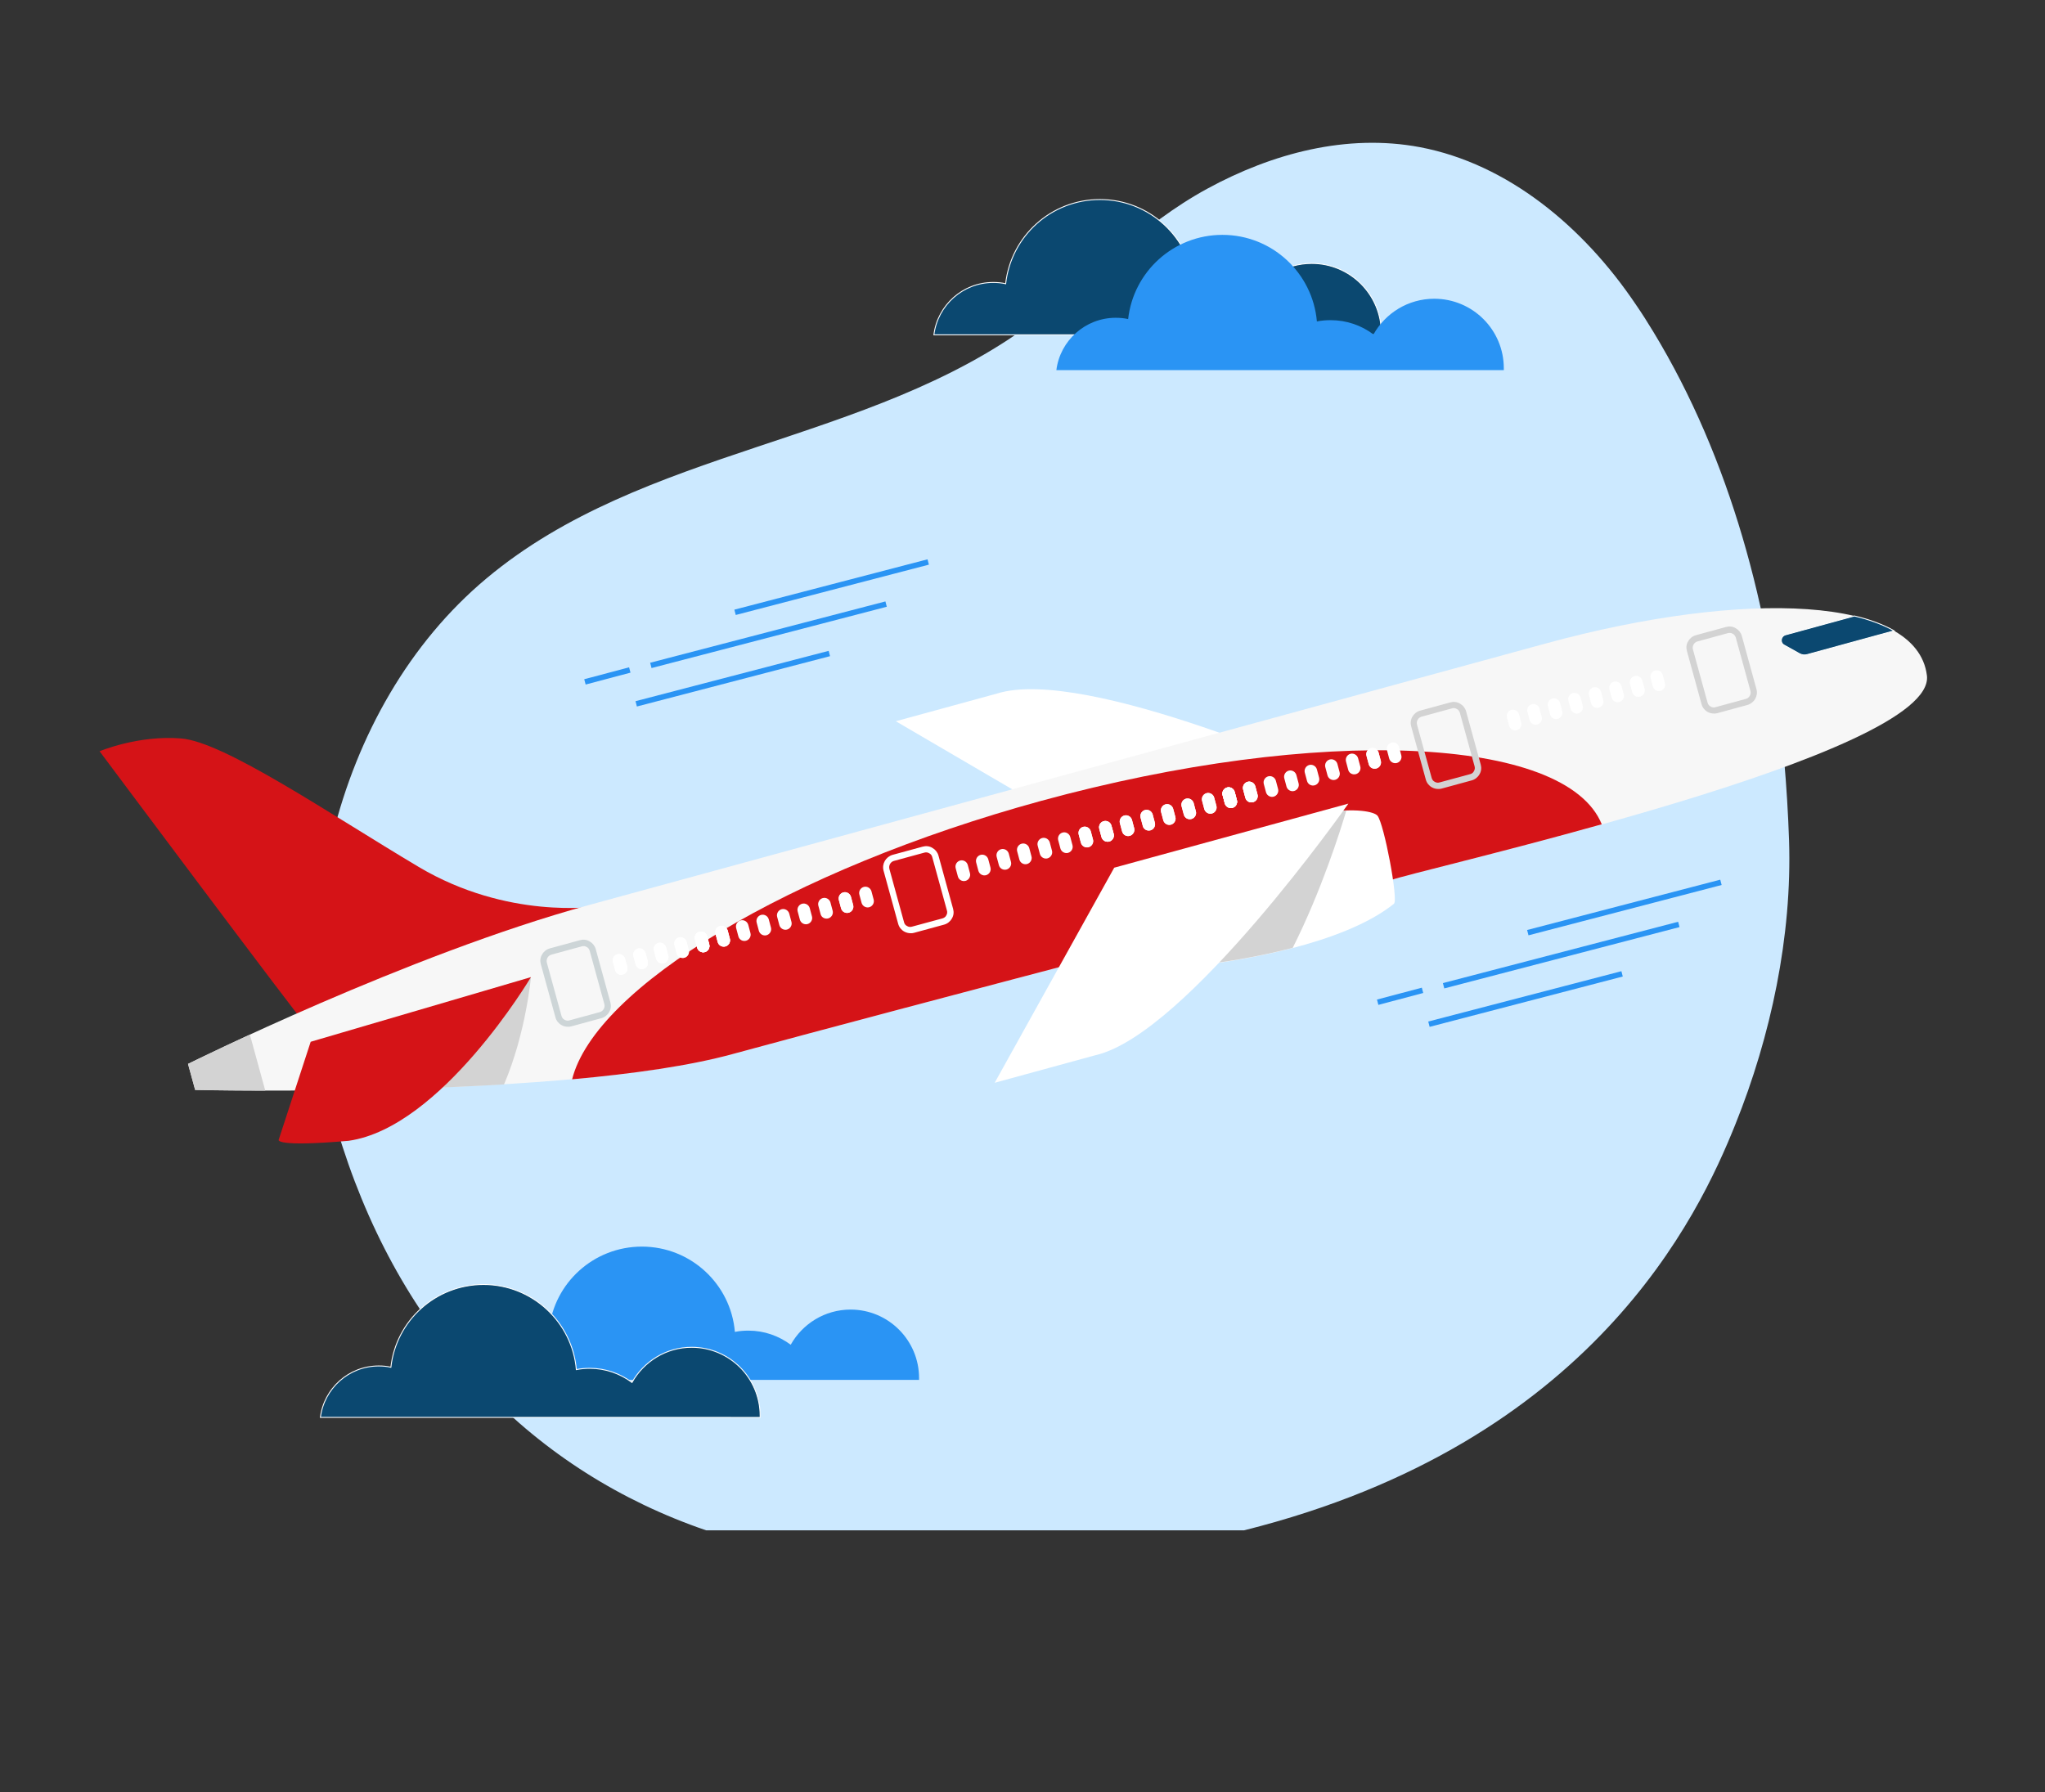 <?xml version="1.0" encoding="utf-8"?>
<!-- Generator: Adobe Illustrator 25.2.1, SVG Export Plug-In . SVG Version: 6.00 Build 0)  -->
<svg version="1.1" xmlns="http://www.w3.org/2000/svg" xmlns:xlink="http://www.w3.org/1999/xlink" x="0px" y="0px"
	 viewBox="0 0 1117 979" style="enable-background:new 0 0 1117 979;" xml:space="preserve">
<rect x="0" y="0" width="1117" height="979" fill="#333333" stroke="none"/>
<style type="text/css">
	.st0{display:none;}
	.st1{display:inline;opacity:0.7;fill:#E25333;enable-background:new    ;}
	.st2{display:inline;}
	.st3{fill:#FFFFFF;}
	.st4{fill:#CCE9FF;}
	.st5{fill:#0B4870;stroke:#FFFFFF;stroke-width:0.5;stroke-miterlimit:10;}
	.st6{fill:#2A94F4;}
	.st7{fill:#D51317;}
	.st8{fill:#F7F7F7;}
	.st9{fill:#D3D3D3;}
	.st10{fill:url(#SVGID_1_);}
	.st11{fill:#CDD5D7;}
	.st12{fill:none;stroke:#2A94F4;stroke-width:3;stroke-miterlimit:10;}
</style>
<g id="Layer_2">
</g>
<g id="Layer_1">
	<g class="st0">
		<path class="st1" d="M813.7,416.9c-42.7-117.7-168.6-186-292.5-154.6c-123.9,31.5-201.9,151.6-183.3,275.4L813.7,416.9z"/>
		<g class="st2">
			<path class="st3" d="M336.7,527.7c0.2,1.5,0.3,3,0.5,4.5l27.7-1.4l22.5-5.7L336.7,527.7z"/>
			<path class="st3" d="M335.4,509.9c0.1,1.5,0.1,3,0.2,4.6l117.1-5.9l22.5-5.7L335.4,509.9z"/>
			<path class="st3" d="M335.4,492.1c-0.1,1.5-0.1,3-0.1,4.6l205.2-10.4l22.5-5.7L335.4,492.1z"/>
			<path class="st3" d="M336.7,474.2c-0.2,1.5-0.3,3.1-0.5,4.6l292-14.8l22.5-5.7L336.7,474.2z"/>
			<path class="st3" d="M339.4,456.2c-0.3,1.5-0.6,3.1-0.8,4.6l377.3-19.1l22.5-5.7L339.4,456.2z"/>
			<path class="st3" d="M342.3,442.7l461.4-23.3l10-2.5c-0.3-0.8-0.6-1.7-0.9-2.5l-469.3,23.7C343.1,439.7,342.7,441.2,342.3,442.7z
				"/>
			<path class="st3" d="M349.1,420c-0.5,1.5-1.1,3.1-1.6,4.6l460-23.2c-0.7-1.5-1.3-3-2-4.5L349.1,420z"/>
			<path class="st3" d="M356.3,401.8c-0.7,1.5-1.4,3.1-2,4.7L798.9,384c-0.8-1.5-1.6-3-2.5-4.4L356.3,401.8z"/>
			<path class="st3" d="M365.3,383.5c-0.8,1.6-1.7,3.1-2.5,4.7l425.8-21.5c-1-1.5-2-3-3-4.4L365.3,383.5z"/>
			<path class="st3" d="M376.4,365.1c-1,1.6-2.1,3.1-3.1,4.7l403-20.4c-1.2-1.5-2.3-2.9-3.5-4.4L376.4,365.1z"/>
			<path class="st3" d="M390,346.5c-1.3,1.6-2.5,3.2-3.7,4.8l375.4-19c-1.4-1.5-2.8-2.9-4.2-4.4L390,346.5z"/>
			<path class="st3" d="M406.6,327.8c-1.6,1.6-3.1,3.2-4.6,4.8l341.9-17.3c-1.7-1.5-3.4-2.9-5.1-4.3L406.6,327.8z"/>
			<path class="st3" d="M427.6,308.9c-2,1.6-3.9,3.2-5.9,4.9l300.6-15.2c-2.1-1.4-4.2-2.9-6.4-4.2L427.6,308.9z"/>
			<path class="st3" d="M455.3,289.7c-2.7,1.6-5.4,3.3-8,5l247.6-12.5c-2.8-1.4-5.6-2.8-8.4-4.1L455.3,289.7z"/>
			<path class="st3" d="M497.3,269.7c-4.5,1.6-8.9,3.4-13.2,5.2l172.3-8.7c-4.5-1.4-9-2.7-13.6-3.9L497.3,269.7z"/>
		</g>
	</g>
	<g class="st0">
		<path class="st1" d="M349.2,560.5c42.7,117.7,168.6,186,292.5,154.6C765.6,683.6,843.5,563.5,825,439.7L349.2,560.5z"/>
		<g class="st2">
			<path class="st3" d="M826.2,449.7c-0.2-1.5-0.3-3-0.5-4.5l-27.7,1.4l-22.5,5.7L826.2,449.7z"/>
			<path class="st3" d="M827.5,467.5c-0.1-1.5-0.1-3-0.2-4.6l-117.1,5.9l-22.5,5.7L827.5,467.5z"/>
			<path class="st3" d="M827.5,485.3c0.1-1.5,0.1-3,0.1-4.6l-205.2,10.4l-22.5,5.7L827.5,485.3z"/>
			<path class="st3" d="M826.2,503.2c0.2-1.5,0.3-3.1,0.5-4.6l-291.9,14.7l-22.5,5.7L826.2,503.2z"/>
			<path class="st3" d="M823.5,521.2c0.3-1.5,0.6-3.1,0.8-4.6L447,535.7l-22.5,5.7L823.5,521.2z"/>
			<path class="st3" d="M820.6,534.6L359.2,558l-10,2.5c0.3,0.8,0.6,1.7,0.9,2.5l469.3-23.7C819.8,537.7,820.2,536.2,820.6,534.6z"
				/>
			<path class="st3" d="M813.8,557.4c0.5-1.5,1.1-3.1,1.6-4.6l-460,23.2c0.7,1.5,1.3,3,2,4.5L813.8,557.4z"/>
			<path class="st3" d="M806.6,575.6c0.7-1.5,1.4-3.1,2-4.7L364,593.4c0.8,1.5,1.6,3,2.5,4.4L806.6,575.6z"/>
			<path class="st3" d="M797.6,593.9c0.8-1.6,1.7-3.1,2.5-4.7l-425.8,21.5c1,1.5,2,3,3,4.4L797.6,593.9z"/>
			<path class="st3" d="M786.5,612.3c1-1.6,2.1-3.1,3.1-4.7l-403,20.4c1.2,1.5,2.3,2.9,3.5,4.4L786.5,612.3z"/>
			<path class="st3" d="M773,630.9c1.3-1.6,2.5-3.2,3.7-4.8l-375.4,19c1.4,1.5,2.8,2.9,4.2,4.4L773,630.9z"/>
			<path class="st3" d="M756.3,649.6c1.6-1.6,3.1-3.2,4.6-4.8L419,662c1.7,1.5,3.4,2.9,5.1,4.3L756.3,649.6z"/>
			<path class="st3" d="M735.3,668.5c2-1.6,3.9-3.2,5.9-4.9l-300.6,15.2c2.1,1.4,4.2,2.9,6.4,4.2L735.3,668.5z"/>
			<path class="st3" d="M707.6,687.7c2.7-1.6,5.4-3.3,8-5L468,695.3c2.8,1.4,5.6,2.8,8.4,4.1L707.6,687.7z"/>
			<path class="st3" d="M665.6,707.7c4.5-1.6,8.9-3.4,13.2-5.2l-172.3,8.7c4.5,1.4,9,2.7,13.6,3.9L665.6,707.7z"/>
		</g>
	</g>
	<g>
		<path class="st4" d="M977.2,459.1c-0.5-14.7-1.4-29.4-2.7-44.2c-7.6-82-29.3-164.2-71.4-233.6c-3.1-5.1-6.3-10.2-9.7-15.1
			c-28.5-42.3-69.8-76.7-117.8-85.8c-39.9-7.5-80.6,3.3-116.2,22.7c-35.8,19.5-63,49.1-95.6,73.3c-89.5,66.5-212.1,67.7-298,139.5
			c-84.3,70.4-114.1,202.2-78.8,310.2C221.1,731.7,292,803.9,385.7,836h293.8C870.1,788.3,928,663.7,947.8,614.4
			C967.3,566,978.9,511.4,977.2,459.1z"/>
		<g>
			<path class="st5" d="M510.1,182.9c2-16.1,15.8-28.6,32.4-28.6c2.3,0,4.6,0.2,6.8,0.7c2.9-25.9,24.8-46,51.5-46
				c27.1,0,49.3,20.8,51.6,47.3c2.4-0.5,5-0.7,7.5-0.7c8.8,0,16.9,2.9,23.4,7.8c6.5-11.6,18.9-19.5,33.2-19.5c21,0,38,17,38,38
				c0,0.3,0,0.6,0,1H510.1z"/>
		</g>
		<g>
			<path class="st6" d="M577,202.2c2-16.1,15.8-28.6,32.4-28.6c2.3,0,4.6,0.2,6.8,0.7c2.9-25.9,24.8-46,51.5-46
				c27.1,0,49.3,20.8,51.6,47.3c2.4-0.5,5-0.7,7.5-0.7c8.8,0,16.9,2.9,23.4,7.8c6.5-11.6,18.9-19.5,33.2-19.5c21,0,38,17,38,38
				c0,0.3,0,0.6,0,1H577z"/>
		</g>
		<g>
			<path class="st6" d="M261.3,753.7c2-15.9,15.5-28.1,31.9-28.1c2.3,0,4.5,0.2,6.7,0.7c2.8-25.5,24.4-45.3,50.7-45.3
				c26.7,0,48.6,20.5,50.8,46.6c2.4-0.5,4.9-0.7,7.4-0.7c8.7,0,16.6,2.9,23.1,7.7c6.4-11.4,18.6-19.2,32.7-19.2
				c20.7,0,37.4,16.8,37.4,37.4c0,0.3,0,0.6,0,1H261.3V753.7z"/>
		</g>
		<g>
			<path class="st5" d="M175,774.3c2-15.8,15.5-28.1,31.9-28.1c2.3,0,4.5,0.2,6.6,0.7c2.8-25.4,24.4-45.2,50.6-45.2
				c26.6,0,48.5,20.5,50.7,46.5c2.4-0.5,4.9-0.7,7.4-0.7c8.6,0,16.6,2.9,23,7.7c6.4-11.4,18.6-19.2,32.6-19.2
				c20.6,0,37.4,16.7,37.4,37.4c0,0.3,0,0.6,0,0.9L175,774.3L175,774.3z"/>
		</g>
		<path class="st7" d="M326.4,495.2c-1.5,0-49,7.3-97.7-21.6c-48.7-29-106.3-68.4-129.8-70.2c-23.5-1.9-44.5,7-44.5,7
			S165.8,559.6,167,559.7c1.1,0.1,96.2-12.7,100.4-15.4c4.2-2.7,51.2-22.7,51.2-22.7L326.4,495.2z"/>
		<path class="st3" d="M733.2,427c0,0-140-63.5-188.7-48.1c-34,9.3-55.2,15.1-55.2,15.1l116.1,67.9L733.2,427z"/>
		<path class="st8" d="M760,480.7c19-6.8,298-68.2,292.5-111.7c-5.4-43.5-99.3-47.2-208.1-17.5s-424,115.9-522.7,142.9
			s-219,86.8-219,86.8l3.9,14.2c0,0,204.3,4.8,293.6-19.6C489.6,551.4,760,480.7,760,480.7z"/>
		<path class="st7" d="M312.5,589.6c12.6-50.1,118.4-114.4,256.2-152.1C720.6,396,855.3,402,874.9,450.3
			C818.1,466.2,767.7,478,760,480.7c0,0-270.4,70.7-359.8,95.1C376.9,582.2,345.8,586.6,312.5,589.6z"/>
		<path class="st9" d="M171.2,569.6L290,533.8c0,0-2.7,30.6-14.7,58.6c-35.3,2.1-70.6,3-99.7,3.3L171.2,569.6z"/>
		<path class="st7" d="M290,533.8c0,0-48.8,82.2-99.6,89.4c-40.1,3.5-38.2-0.5-38.2-0.5l17.5-53.6L290,533.8z"/>
		<path class="st9" d="M144.9,595.8c-23.5,0-38.3-0.4-38.3-0.4l-3.9-14.2c0,0,12.9-6.4,33.8-16L144.9,595.8z"/>
		<path class="st3" d="M761.4,493.7c2.5-2-5.4-43.7-9-48.1s-41.7-8.8-99.4,27.2c-5.1,4.2-8.9,7.2-11.5,9.2c-2.4,1.9-3.5,5.1-2.7,8
			l8.7,31.7c1,3.6,4.5,6,8.3,5.6C675.3,524.9,733.3,516.3,761.4,493.7z"/>
		<path class="st9" d="M641.6,481.9c2.6-2,6.4-5,11.5-9.2c36.6-22.8,65.3-29.4,82.3-30c-3.2,10.9-13.7,44.1-29.3,75.1
			c-20.7,5.4-40.4,8.2-50.3,9.3c-3.8,0.4-7.3-1.9-8.3-5.6l-8.7-31.7C638.1,487,639.2,483.8,641.6,481.9z"/>
		
			<linearGradient id="SVGID_1_" gradientUnits="userSpaceOnUse" x1="-3384.861" y1="-69.909" x2="-3355.434" y2="-69.909" gradientTransform="matrix(-0.965 0.264 -0.264 -0.965 -2620.793 1326.757)">
			<stop  offset="0" style="stop-color:#FFFFFF"/>
			<stop  offset="1" style="stop-color:#D1DAFF"/>
		</linearGradient>
		<path class="st10" d="M640.3,514.9l19-1.3c3.4-0.2,5.7-3.5,4.8-6.8l-2.9-10.4c-0.9-3.3-4.6-4.9-7.6-3.4l-17.1,8.6
			c-2.3,1.1-3.4,3.7-2.8,6.2l0.9,3.2C635.4,513.5,637.7,515.1,640.3,514.9z"/>
		<path class="st5" d="M1034.6,344.6l-47.5,13c-1.4,0.4-2.9,0.2-4.2-0.5l-8.4-4.7c-2.4-1.3-1.9-4.8,0.7-5.6l37.7-10.3
			C1021.3,338.5,1028.6,341.2,1034.6,344.6z"/>
		<g>
			<path class="st9" d="M932.7,388.9c-1.6-0.9-2.8-2.4-3.3-4.2l-8-29.1c-0.5-1.8-0.3-3.7,0.7-5.3c0.9-1.6,2.4-2.8,4.2-3.3l16.5-4.5
				c1.8-0.5,3.7-0.3,5.3,0.7c1.6,0.9,2.8,2.4,3.3,4.2l8,29.1c1,3.7-1.2,7.5-4.9,8.6l-16.5,4.5c-0.6,0.2-1.2,0.2-1.8,0.2
				C935,389.8,933.8,389.5,932.7,388.9z M953.6,381.8c1.9-0.5,3-2.5,2.5-4.4l-8-29.1c-0.3-0.9-0.8-1.7-1.7-2.1
				c-0.8-0.5-1.8-0.6-2.7-0.3l-16.5,4.5c-1.9,0.5-3,2.5-2.5,4.4l8,29.1c0.3,0.9,0.8,1.7,1.7,2.1c0.8,0.5,1.8,0.6,2.7,0.3
				L953.6,381.8z"/>
		</g>
		<g>
			<path class="st9" d="M782.1,430.1c-1.6-0.9-2.8-2.4-3.3-4.2l-8-29.1c-0.5-1.8-0.3-3.7,0.7-5.3c0.9-1.6,2.4-2.8,4.2-3.3l16.5-4.5
				c1.8-0.5,3.7-0.3,5.3,0.7c1.6,0.9,2.8,2.4,3.3,4.2l8,29.1c0.5,1.8,0.3,3.7-0.7,5.3c-0.9,1.6-2.4,2.8-4.2,3.3l-16.5,4.5
				c-0.6,0.2-1.2,0.2-1.8,0.2C784.3,431,783.2,430.7,782.1,430.1z M803,422.9c0.9-0.2,1.7-0.8,2.1-1.7c0.5-0.8,0.6-1.8,0.3-2.7
				l-8-29.1c-0.3-0.9-0.8-1.7-1.7-2.1c-0.8-0.5-1.8-0.6-2.7-0.3l-16.5,4.5c-1.9,0.5-3,2.5-2.5,4.4l8,29.1c0.3,0.9,0.8,1.7,1.7,2.1
				c0.8,0.5,1.8,0.6,2.7,0.3L803,422.9z"/>
		</g>
		<g>
			<path class="st3" d="M493.9,508.9c-1.6-0.9-2.8-2.4-3.3-4.2l-8-29.1c-1-3.7,1.2-7.5,4.9-8.6l16.5-4.5c1.8-0.5,3.7-0.3,5.3,0.7
				c1.6,0.9,2.8,2.4,3.3,4.2l8,29.1c0.5,1.8,0.3,3.7-0.7,5.3c-0.9,1.6-2.4,2.8-4.2,3.3l-16.5,4.5c-0.6,0.2-1.2,0.2-1.8,0.2
				C496.2,509.8,495,509.5,493.9,508.9z M514.8,501.7c0.9-0.3,1.7-0.8,2.1-1.7c0.5-0.8,0.6-1.8,0.3-2.7l-8-29.1
				c-0.2-0.9-0.8-1.7-1.7-2.1c-0.8-0.5-1.8-0.6-2.7-0.3l-16.5,4.5c-1.9,0.5-3,2.5-2.5,4.4l8,29.1c0.2,0.9,0.8,1.7,1.7,2.1
				c0.8,0.5,1.8,0.6,2.7,0.3L514.8,501.7z"/>
		</g>
		<g>
			<path class="st3" d="M907,377.4L907,377.4c1.8-0.5,2.9-2.4,2.4-4.2l-1.2-4.5c-0.5-1.8-2.4-2.9-4.2-2.4l0,0
				c-1.8,0.5-2.9,2.4-2.4,4.2l1.2,4.5C903.3,376.8,905.1,377.9,907,377.4z"/>
			<path class="st3" d="M895.8,380.5L895.8,380.5c1.8-0.5,2.9-2.4,2.4-4.2l-1.2-4.5c-0.5-1.8-2.4-2.9-4.2-2.4l0,0
				c-1.8,0.5-2.9,2.4-2.4,4.2l1.2,4.5C892,379.9,893.9,381,895.8,380.5z"/>
			<path class="st3" d="M895.8,380.5L895.8,380.5c1.8-0.5,2.9-2.4,2.4-4.2l-1.2-4.5c-0.5-1.8-2.4-2.9-4.2-2.4l0,0
				c-1.8,0.5-2.9,2.4-2.4,4.2l1.2,4.5C892,379.9,893.9,381,895.8,380.5z"/>
			<path class="st3" d="M884.5,383.5L884.5,383.5c1.8-0.5,2.9-2.4,2.4-4.2l-1.2-4.5c-0.5-1.8-2.4-2.9-4.2-2.4l0,0
				c-1.8,0.5-2.9,2.4-2.4,4.2l1.2,4.5C880.8,383,882.7,384,884.5,383.5z"/>
			<path class="st3" d="M873.3,386.6L873.3,386.6c1.8-0.5,2.9-2.4,2.4-4.2l-1.2-4.5c-0.5-1.8-2.4-2.9-4.2-2.4l0,0
				c-1.8,0.5-2.9,2.4-2.4,4.2l1.2,4.5C869.6,386,871.5,387.1,873.3,386.6z"/>
			<path class="st3" d="M862.1,389.7L862.1,389.7c1.8-0.5,2.9-2.4,2.4-4.2l-1.2-4.5c-0.5-1.8-2.4-2.9-4.2-2.4l0,0
				c-1.8,0.5-2.9,2.4-2.4,4.2l1.2,4.5C858.4,389.1,860.3,390.2,862.1,389.7z"/>
			<path class="st3" d="M850.9,392.7L850.9,392.7c1.8-0.5,2.9-2.4,2.4-4.2l-1.2-4.5c-0.5-1.8-2.4-2.9-4.2-2.4l0,0
				c-1.8,0.5-2.9,2.4-2.4,4.2l1.2,4.5C847.2,392.2,849.1,393.2,850.9,392.7z"/>
			<path class="st3" d="M839.7,395.8L839.7,395.8c1.8-0.5,2.9-2.4,2.4-4.2l-1.2-4.5c-0.5-1.8-2.4-2.9-4.2-2.4l0,0
				c-1.8,0.5-2.9,2.4-2.4,4.2l1.2,4.5C836,395.2,837.9,396.3,839.7,395.8z"/>
			<path class="st3" d="M828.5,398.9L828.5,398.9c1.8-0.5,2.9-2.4,2.4-4.2l-1.2-4.5c-0.5-1.8-2.4-2.9-4.2-2.4l0,0
				c-1.8,0.5-2.9,2.4-2.4,4.2l1.2,4.5C824.8,398.3,826.7,399.4,828.5,398.9z"/>
			<path class="st3" d="M763,416.8L763,416.8c1.8-0.5,2.9-2.4,2.4-4.2l-1.2-4.5c-0.5-1.8-2.4-2.9-4.2-2.4l0,0
				c-1.8,0.5-2.9,2.4-2.4,4.2l1.2,4.5C759.3,416.2,761.2,417.3,763,416.8z"/>
			<path class="st3" d="M751.8,419.8L751.8,419.8c1.8-0.5,2.9-2.4,2.4-4.2l-1.2-4.5c-0.5-1.8-2.4-2.9-4.2-2.4l0,0
				c-1.8,0.5-2.9,2.4-2.4,4.2l1.2,4.5C748.1,419.3,749.9,420.3,751.8,419.8z"/>
			<path class="st3" d="M751.8,419.8L751.8,419.8c1.8-0.5,2.9-2.4,2.4-4.2l-1.2-4.5c-0.5-1.8-2.4-2.9-4.2-2.4l0,0
				c-1.8,0.5-2.9,2.4-2.4,4.2l1.2,4.5C748.1,419.3,749.9,420.3,751.8,419.8z"/>
			<path class="st3" d="M740.6,422.9L740.6,422.9c1.8-0.5,2.9-2.4,2.4-4.2l-1.2-4.5c-0.5-1.8-2.4-2.9-4.2-2.4l0,0
				c-1.8,0.5-2.9,2.4-2.4,4.2l1.2,4.5C736.8,422.3,738.7,423.4,740.6,422.9z"/>
			<path class="st3" d="M729.3,426L729.3,426c1.8-0.5,2.9-2.4,2.4-4.2l-1.2-4.5c-0.5-1.8-2.4-2.9-4.2-2.4l0,0
				c-1.8,0.5-2.9,2.4-2.4,4.2l1.2,4.5C725.6,425.4,727.5,426.5,729.3,426z"/>
			<path class="st3" d="M718.1,429L718.1,429c1.8-0.5,2.9-2.4,2.4-4.2l-1.2-4.5c-0.5-1.8-2.4-2.9-4.2-2.4l0,0
				c-1.8,0.5-2.9,2.4-2.4,4.2l1.2,4.5C714.4,428.5,716.3,429.5,718.1,429z"/>
			<path class="st3" d="M706.9,432.1L706.9,432.1c1.8-0.5,2.9-2.4,2.4-4.2l-1.2-4.5c-0.5-1.8-2.4-2.9-4.2-2.4l0,0
				c-1.8,0.5-2.9,2.4-2.4,4.2l1.2,4.5C703.2,431.5,705.1,432.6,706.9,432.1z"/>
			<path class="st3" d="M695.7,435.2L695.7,435.2c1.8-0.5,2.9-2.4,2.4-4.2l-1.2-4.5c-0.5-1.8-2.4-2.9-4.2-2.4l0,0
				c-1.8,0.5-2.9,2.4-2.4,4.2l1.2,4.5C692,434.6,693.9,435.7,695.7,435.2z"/>
			<path class="st3" d="M684.5,438.2L684.5,438.2c1.8-0.5,2.9-2.4,2.4-4.2l-1.2-4.5c-0.5-1.8-2.4-2.9-4.2-2.4l0,0
				c-1.8,0.5-2.9,2.4-2.4,4.2l1.2,4.5C680.8,437.7,682.7,438.7,684.5,438.2z"/>
			<path class="st3" d="M684.4,438.2L684.4,438.2c1.8-0.5,2.9-2.4,2.4-4.2l-1.2-4.5c-0.5-1.8-2.4-2.9-4.2-2.4l0,0
				c-1.8,0.5-2.9,2.4-2.4,4.2l1.2,4.5C680.7,437.7,682.6,438.7,684.4,438.2z"/>
			<path class="st3" d="M673.2,441.3L673.2,441.3c1.8-0.5,2.9-2.4,2.4-4.2l-1.2-4.5c-0.5-1.8-2.4-2.9-4.2-2.4l0,0
				c-1.8,0.5-2.9,2.4-2.4,4.2l1.2,4.5C669.5,440.7,671.4,441.8,673.2,441.3z"/>
			<path class="st3" d="M673.2,441.3L673.2,441.3c1.8-0.5,2.9-2.4,2.4-4.2l-1.2-4.5c-0.5-1.8-2.4-2.9-4.2-2.4l0,0
				c-1.8,0.5-2.9,2.4-2.4,4.2l1.2,4.5C669.5,440.7,671.4,441.8,673.2,441.3z"/>
			<path class="st3" d="M662,444.4L662,444.4c1.8-0.5,2.9-2.4,2.4-4.2l-1.2-4.5c-0.5-1.8-2.4-2.9-4.2-2.4l0,0
				c-1.8,0.5-2.9,2.4-2.4,4.2l1.2,4.5C658.3,443.8,660.2,444.9,662,444.4z"/>
			<path class="st3" d="M650.8,447.4L650.8,447.4c1.8-0.5,2.9-2.4,2.4-4.2l-1.2-4.5c-0.5-1.8-2.4-2.9-4.2-2.4l0,0
				c-1.8,0.5-2.9,2.4-2.4,4.2l1.2,4.5C647.1,446.9,649,447.9,650.8,447.4z"/>
			<path class="st3" d="M639.6,450.5L639.6,450.5c1.8-0.5,2.9-2.4,2.4-4.2l-1.2-4.5c-0.5-1.8-2.4-2.9-4.2-2.4l0,0
				c-1.8,0.5-2.9,2.4-2.4,4.2l1.2,4.5C635.9,449.9,637.7,451,639.6,450.5z"/>
			<path class="st3" d="M628.4,453.6L628.4,453.6c1.8-0.5,2.9-2.4,2.4-4.2l-1.2-4.5c-0.5-1.8-2.4-2.9-4.2-2.4l0,0
				c-1.8,0.5-2.9,2.4-2.4,4.2l1.2,4.5C624.6,453,626.5,454.1,628.4,453.6z"/>
			<path class="st3" d="M617.1,456.6L617.1,456.6c1.8-0.5,2.9-2.4,2.4-4.2l-1.2-4.5c-0.5-1.8-2.4-2.9-4.2-2.4l0,0
				c-1.8,0.5-2.9,2.4-2.4,4.2l1.2,4.5C613.4,456.1,615.3,457.1,617.1,456.6z"/>
			<path class="st3" d="M605.9,459.7L605.9,459.7c1.8-0.5,2.9-2.4,2.4-4.2l-1.2-4.5c-0.5-1.8-2.4-2.9-4.2-2.4l0,0
				c-1.8,0.5-2.9,2.4-2.4,4.2l1.2,4.5C602.2,459.1,604.1,460.2,605.9,459.7z"/>
			<path class="st3" d="M684.4,438.2L684.4,438.2c1.8-0.5,2.9-2.4,2.4-4.2l-1.2-4.5c-0.5-1.8-2.4-2.9-4.2-2.4l0,0
				c-1.8,0.5-2.9,2.4-2.4,4.2l1.2,4.5C680.7,437.7,682.6,438.7,684.4,438.2z"/>
			<path class="st3" d="M673.2,441.3L673.2,441.3c1.8-0.5,2.9-2.4,2.4-4.2l-1.2-4.5c-0.5-1.8-2.4-2.9-4.2-2.4l0,0
				c-1.8,0.5-2.9,2.4-2.4,4.2l1.2,4.5C669.5,440.7,671.4,441.8,673.2,441.3z"/>
			<path class="st3" d="M673.2,441.3L673.2,441.3c1.8-0.5,2.9-2.4,2.4-4.2l-1.2-4.5c-0.5-1.8-2.4-2.9-4.2-2.4l0,0
				c-1.8,0.5-2.9,2.4-2.4,4.2l1.2,4.5C669.5,440.7,671.4,441.8,673.2,441.3z"/>
			<path class="st3" d="M662,444.4L662,444.4c1.8-0.5,2.9-2.4,2.4-4.2l-1.2-4.5c-0.5-1.8-2.4-2.9-4.2-2.4l0,0
				c-1.8,0.5-2.9,2.4-2.4,4.2l1.2,4.5C658.3,443.8,660.2,444.9,662,444.4z"/>
			<path class="st3" d="M650.8,447.4L650.8,447.4c1.8-0.5,2.9-2.4,2.4-4.2l-1.2-4.5c-0.5-1.8-2.4-2.9-4.2-2.4l0,0
				c-1.8,0.5-2.9,2.4-2.4,4.2l1.2,4.5C647.1,446.9,649,447.9,650.8,447.4z"/>
			<path class="st3" d="M639.6,450.5L639.6,450.5c1.8-0.5,2.9-2.4,2.4-4.2l-1.2-4.5c-0.5-1.8-2.4-2.9-4.2-2.4l0,0
				c-1.8,0.5-2.9,2.4-2.4,4.2l1.2,4.5C635.9,449.9,637.7,451,639.6,450.5z"/>
			<path class="st3" d="M628.4,453.6L628.4,453.6c1.8-0.5,2.9-2.4,2.4-4.2l-1.2-4.5c-0.5-1.8-2.4-2.9-4.2-2.4l0,0
				c-1.8,0.5-2.9,2.4-2.4,4.2l1.2,4.5C624.6,453,626.5,454.1,628.4,453.6z"/>
			<path class="st3" d="M617.1,456.6L617.1,456.6c1.8-0.5,2.9-2.4,2.4-4.2l-1.2-4.5c-0.5-1.8-2.4-2.9-4.2-2.4l0,0
				c-1.8,0.5-2.9,2.4-2.4,4.2l1.2,4.5C613.4,456.1,615.3,457.1,617.1,456.6z"/>
			<path class="st3" d="M605.9,459.7L605.9,459.7c1.8-0.5,2.9-2.4,2.4-4.2l-1.2-4.5c-0.5-1.8-2.4-2.9-4.2-2.4l0,0
				c-1.8,0.5-2.9,2.4-2.4,4.2l1.2,4.5C602.2,459.1,604.1,460.2,605.9,459.7z"/>
			<path class="st3" d="M605.9,459.7L605.9,459.7c1.8-0.5,2.9-2.4,2.4-4.2L607,451c-0.5-1.8-2.4-2.9-4.2-2.4l0,0
				c-1.8,0.5-2.9,2.4-2.4,4.2l1.2,4.5C602.1,459.1,604,460.2,605.9,459.7z"/>
			<path class="st3" d="M594.6,462.8L594.6,462.8c1.8-0.5,2.9-2.4,2.4-4.2l-1.2-4.5c-0.5-1.8-2.4-2.9-4.2-2.4l0,0
				c-1.8,0.5-2.9,2.4-2.4,4.2l1.2,4.5C590.9,462.2,592.8,463.3,594.6,462.8z"/>
			<path class="st3" d="M594.6,462.8L594.6,462.8c1.8-0.5,2.9-2.4,2.4-4.2l-1.2-4.5c-0.5-1.8-2.4-2.9-4.2-2.4l0,0
				c-1.8,0.5-2.9,2.4-2.4,4.2l1.2,4.5C590.9,462.2,592.8,463.3,594.6,462.8z"/>
			<path class="st3" d="M583.4,465.9L583.4,465.9c1.8-0.5,2.9-2.4,2.4-4.2l-1.2-4.5c-0.5-1.8-2.4-2.9-4.2-2.4l0,0
				c-1.8,0.5-2.9,2.4-2.4,4.2l1.2,4.5C579.7,465.3,581.6,466.4,583.4,465.9z"/>
			<path class="st3" d="M572.2,468.9L572.2,468.9c1.8-0.5,2.9-2.4,2.4-4.2l-1.2-4.5c-0.5-1.8-2.4-2.9-4.2-2.4l0,0
				c-1.8,0.5-2.9,2.4-2.4,4.2l1.2,4.5C568.5,468.3,570.4,469.4,572.2,468.9z"/>
			<path class="st3" d="M561,472L561,472c1.8-0.5,2.9-2.4,2.4-4.2l-1.2-4.5c-0.5-1.8-2.4-2.9-4.2-2.4l0,0c-1.8,0.5-2.9,2.4-2.4,4.2
				l1.2,4.5C557.3,471.4,559.2,472.5,561,472z"/>
			<path class="st3" d="M549.8,475L549.8,475c1.8-0.5,2.9-2.4,2.4-4.2l-1.2-4.5c-0.5-1.8-2.4-2.9-4.2-2.4l0,0
				c-1.8,0.5-2.9,2.4-2.4,4.2l1.2,4.5C546.1,474.5,548,475.5,549.8,475z"/>
			<path class="st3" d="M538.6,478.1L538.6,478.1c1.8-0.5,2.9-2.4,2.4-4.2l-1.2-4.5c-0.5-1.8-2.4-2.9-4.2-2.4l0,0
				c-1.8,0.5-2.9,2.4-2.4,4.2l1.2,4.5C534.9,477.5,536.8,478.6,538.6,478.1z"/>
			<path class="st3" d="M527.4,481.2L527.4,481.2c1.8-0.5,2.9-2.4,2.4-4.2l-1.2-4.5c-0.5-1.8-2.4-2.9-4.2-2.4l0,0
				c-1.8,0.5-2.9,2.4-2.4,4.2l1.2,4.5C523.7,480.6,525.5,481.7,527.4,481.2z"/>
			<path class="st3" d="M474.8,495.6L474.8,495.6c1.8-0.5,2.9-2.4,2.4-4.2l-1.2-4.5c-0.5-1.8-2.4-2.9-4.2-2.4l0,0
				c-1.8,0.5-2.9,2.4-2.4,4.2l1.2,4.5C471.1,495,473,496.1,474.8,495.6z"/>
			<path class="st3" d="M463.6,498.6L463.6,498.6c1.8-0.5,2.9-2.4,2.4-4.2l-1.2-4.5c-0.5-1.8-2.4-2.9-4.2-2.4l0,0
				c-1.8,0.5-2.9,2.4-2.4,4.2l1.2,4.5C459.9,498,461.7,499.1,463.6,498.6z"/>
			<path class="st3" d="M463.6,498.6L463.6,498.6c1.8-0.5,2.9-2.4,2.4-4.2l-1.2-4.5c-0.5-1.8-2.4-2.9-4.2-2.4l0,0
				c-1.8,0.5-2.9,2.4-2.4,4.2l1.2,4.5C459.9,498,461.7,499.1,463.6,498.6z"/>
			<path class="st3" d="M452.4,501.7L452.4,501.7c1.8-0.5,2.9-2.4,2.4-4.2l-1.2-4.5c-0.5-1.8-2.4-2.9-4.2-2.4l0,0
				c-1.8,0.5-2.9,2.4-2.4,4.2l1.2,4.5C448.6,501.1,450.5,502.2,452.4,501.7z"/>
			<path class="st3" d="M441.1,504.8L441.1,504.8c1.8-0.5,2.9-2.4,2.4-4.2l-1.2-4.5c-0.5-1.8-2.4-2.9-4.2-2.4l0,0
				c-1.8,0.5-2.9,2.4-2.4,4.2l1.2,4.5C437.4,504.2,439.3,505.3,441.1,504.8z"/>
			<path class="st3" d="M429.9,507.8L429.9,507.8c1.8-0.5,2.9-2.4,2.4-4.2l-1.2-4.5c-0.5-1.8-2.4-2.9-4.2-2.4l0,0
				c-1.8,0.5-2.9,2.4-2.4,4.2l1.2,4.5C426.2,507.2,428.1,508.3,429.9,507.8z"/>
			<path class="st3" d="M418.7,510.9L418.7,510.9c1.8-0.5,2.9-2.4,2.4-4.2l-1.2-4.5c-0.5-1.8-2.4-2.9-4.2-2.4l0,0
				c-1.8,0.5-2.9,2.4-2.4,4.2l1.2,4.5C415,510.3,416.9,511.4,418.7,510.9z"/>
			<path class="st3" d="M407.5,513.9L407.5,513.9c1.8-0.5,2.9-2.4,2.4-4.2l-1.2-4.5c-0.5-1.8-2.4-2.9-4.2-2.4l0,0
				c-1.8,0.5-2.9,2.4-2.4,4.2l1.2,4.5C403.8,513.4,405.7,514.4,407.5,513.9z"/>
			<path class="st3" d="M396.3,517L396.3,517c1.8-0.5,2.9-2.4,2.4-4.2l-1.2-4.5c-0.5-1.8-2.4-2.9-4.2-2.4l0,0
				c-1.8,0.5-2.9,2.4-2.4,4.2l1.2,4.5C392.6,516.4,394.5,517.5,396.3,517z"/>
			<path class="st3" d="M396.2,517L396.2,517c1.8-0.5,2.9-2.4,2.4-4.2l-1.2-4.5c-0.5-1.8-2.4-2.9-4.2-2.4l0,0
				c-1.8,0.5-2.9,2.4-2.4,4.2l1.2,4.5C392.5,516.5,394.4,517.5,396.2,517z"/>
			<path class="st3" d="M385,520.1L385,520.1c1.8-0.5,2.9-2.4,2.4-4.2l-1.2-4.5c-0.5-1.8-2.4-2.9-4.2-2.4l0,0
				c-1.8,0.5-2.9,2.4-2.4,4.2l1.2,4.5C381.3,519.5,383.2,520.6,385,520.1z"/>
			<path class="st3" d="M385,520.1L385,520.1c1.8-0.5,2.9-2.4,2.4-4.2l-1.2-4.5c-0.5-1.8-2.4-2.9-4.2-2.4l0,0
				c-1.8,0.5-2.9,2.4-2.4,4.2l1.2,4.5C381.3,519.5,383.2,520.6,385,520.1z"/>
			<path class="st3" d="M373.8,523.2L373.8,523.2c1.8-0.5,2.9-2.4,2.4-4.2l-1.2-4.5c-0.5-1.8-2.4-2.9-4.2-2.4l0,0
				c-1.8,0.5-2.9,2.4-2.4,4.2l1.2,4.5C370.1,522.6,372,523.7,373.8,523.2z"/>
			<path class="st3" d="M362.6,526.2L362.6,526.2c1.8-0.5,2.9-2.4,2.4-4.2l-1.2-4.5c-0.5-1.8-2.4-2.9-4.2-2.4l0,0
				c-1.8,0.5-2.9,2.4-2.4,4.2l1.2,4.5C358.9,525.7,360.8,526.7,362.6,526.2z"/>
			<path class="st3" d="M351.4,529.3L351.4,529.3c1.8-0.5,2.9-2.4,2.4-4.2l-1.2-4.5c-0.5-1.8-2.4-2.9-4.2-2.4l0,0
				c-1.8,0.5-2.9,2.4-2.4,4.2l1.2,4.5C347.7,528.7,349.5,529.8,351.4,529.3z"/>
			<path class="st3" d="M340.2,532.4L340.2,532.4c1.8-0.5,2.9-2.4,2.4-4.2l-1.2-4.5c-0.5-1.8-2.4-2.9-4.2-2.4l0,0
				c-1.8,0.5-2.9,2.4-2.4,4.2l1.2,4.5C336.4,531.8,338.3,532.9,340.2,532.4z"/>
			<path class="st3" d="M396.2,517L396.2,517c1.8-0.5,2.9-2.4,2.4-4.2l-1.2-4.5c-0.5-1.8-2.4-2.9-4.2-2.4l0,0
				c-1.8,0.5-2.9,2.4-2.4,4.2l1.2,4.5C392.5,516.5,394.4,517.5,396.2,517z"/>
			<path class="st3" d="M385,520.1L385,520.1c1.8-0.5,2.9-2.4,2.4-4.2l-1.2-4.5c-0.5-1.8-2.4-2.9-4.2-2.4l0,0
				c-1.8,0.5-2.9,2.4-2.4,4.2l1.2,4.5C381.3,519.5,383.2,520.6,385,520.1z"/>
			<path class="st3" d="M385,520.1L385,520.1c1.8-0.5,2.9-2.4,2.4-4.2l-1.2-4.5c-0.5-1.8-2.4-2.9-4.2-2.4l0,0
				c-1.8,0.5-2.9,2.4-2.4,4.2l1.2,4.5C381.3,519.5,383.2,520.6,385,520.1z"/>
			<path class="st3" d="M373.8,523.2L373.8,523.2c1.8-0.5,2.9-2.4,2.4-4.2l-1.2-4.5c-0.5-1.8-2.4-2.9-4.2-2.4l0,0
				c-1.8,0.5-2.9,2.4-2.4,4.2l1.2,4.5C370.1,522.6,372,523.7,373.8,523.2z"/>
			<path class="st3" d="M362.6,526.2L362.6,526.2c1.8-0.5,2.9-2.4,2.4-4.2l-1.2-4.5c-0.5-1.8-2.4-2.9-4.2-2.4l0,0
				c-1.8,0.5-2.9,2.4-2.4,4.2l1.2,4.5C358.9,525.7,360.8,526.7,362.6,526.2z"/>
			<path class="st3" d="M351.4,529.3L351.4,529.3c1.8-0.5,2.9-2.4,2.4-4.2l-1.2-4.5c-0.5-1.8-2.4-2.9-4.2-2.4l0,0
				c-1.8,0.5-2.9,2.4-2.4,4.2l1.2,4.5C347.7,528.7,349.5,529.8,351.4,529.3z"/>
			<path class="st3" d="M340.2,532.4L340.2,532.4c1.8-0.5,2.9-2.4,2.4-4.2l-1.2-4.5c-0.5-1.8-2.4-2.9-4.2-2.4l0,0
				c-1.8,0.5-2.9,2.4-2.4,4.2l1.2,4.5C336.4,531.8,338.3,532.9,340.2,532.4z"/>
		</g>
		<g>
			<path class="st11" d="M306.7,560c-1.6-0.9-2.8-2.4-3.3-4.2l-8-29.1c-0.5-1.8-0.3-3.7,0.7-5.3c0.9-1.6,2.4-2.8,4.2-3.3l16.5-4.5
				c1.8-0.5,3.7-0.3,5.3,0.7c1.6,0.9,2.8,2.4,3.3,4.2l8,29.1c0.5,1.8,0.3,3.7-0.7,5.3c-0.9,1.6-2.4,2.8-4.2,3.3l-16.5,4.5
				c-0.6,0.2-1.2,0.2-1.8,0.2C308.9,560.9,307.8,560.6,306.7,560z M327.6,552.9c1.9-0.5,3-2.5,2.5-4.4l-8-29.1
				c-0.3-0.9-0.8-1.7-1.7-2.1c-0.8-0.5-1.8-0.6-2.7-0.3l-16.5,4.5c-1.9,0.5-3,2.5-2.5,4.4l8,29.1c0.3,0.9,0.8,1.7,1.7,2.1
				c0.8,0.5,1.8,0.6,2.7,0.3L327.6,552.9z"/>
		</g>
		<path class="st3" d="M736.5,439c0,0-88.3,125.9-138,137.4c-34,9.3-55.2,15.1-55.2,15.1L608.6,474L736.5,439z"/>
		<g>
			<line class="st12" x1="917" y1="505" x2="788.5" y2="538.5"/>
			<line class="st12" x1="886" y1="532" x2="780.5" y2="559.5"/>
			<line class="st12" x1="940" y1="482" x2="834.5" y2="509.5"/>
			<line class="st12" x1="777" y1="541" x2="752.5" y2="547.5"/>
		</g>
		<g>
			<line class="st12" x1="484" y1="330" x2="355.5" y2="363.5"/>
			<line class="st12" x1="453" y1="357" x2="347.5" y2="384.5"/>
			<line class="st12" x1="507" y1="307" x2="401.5" y2="334.5"/>
			<line class="st12" x1="344" y1="366" x2="319.5" y2="372.5"/>
		</g>
	</g>
</g>
</svg>
